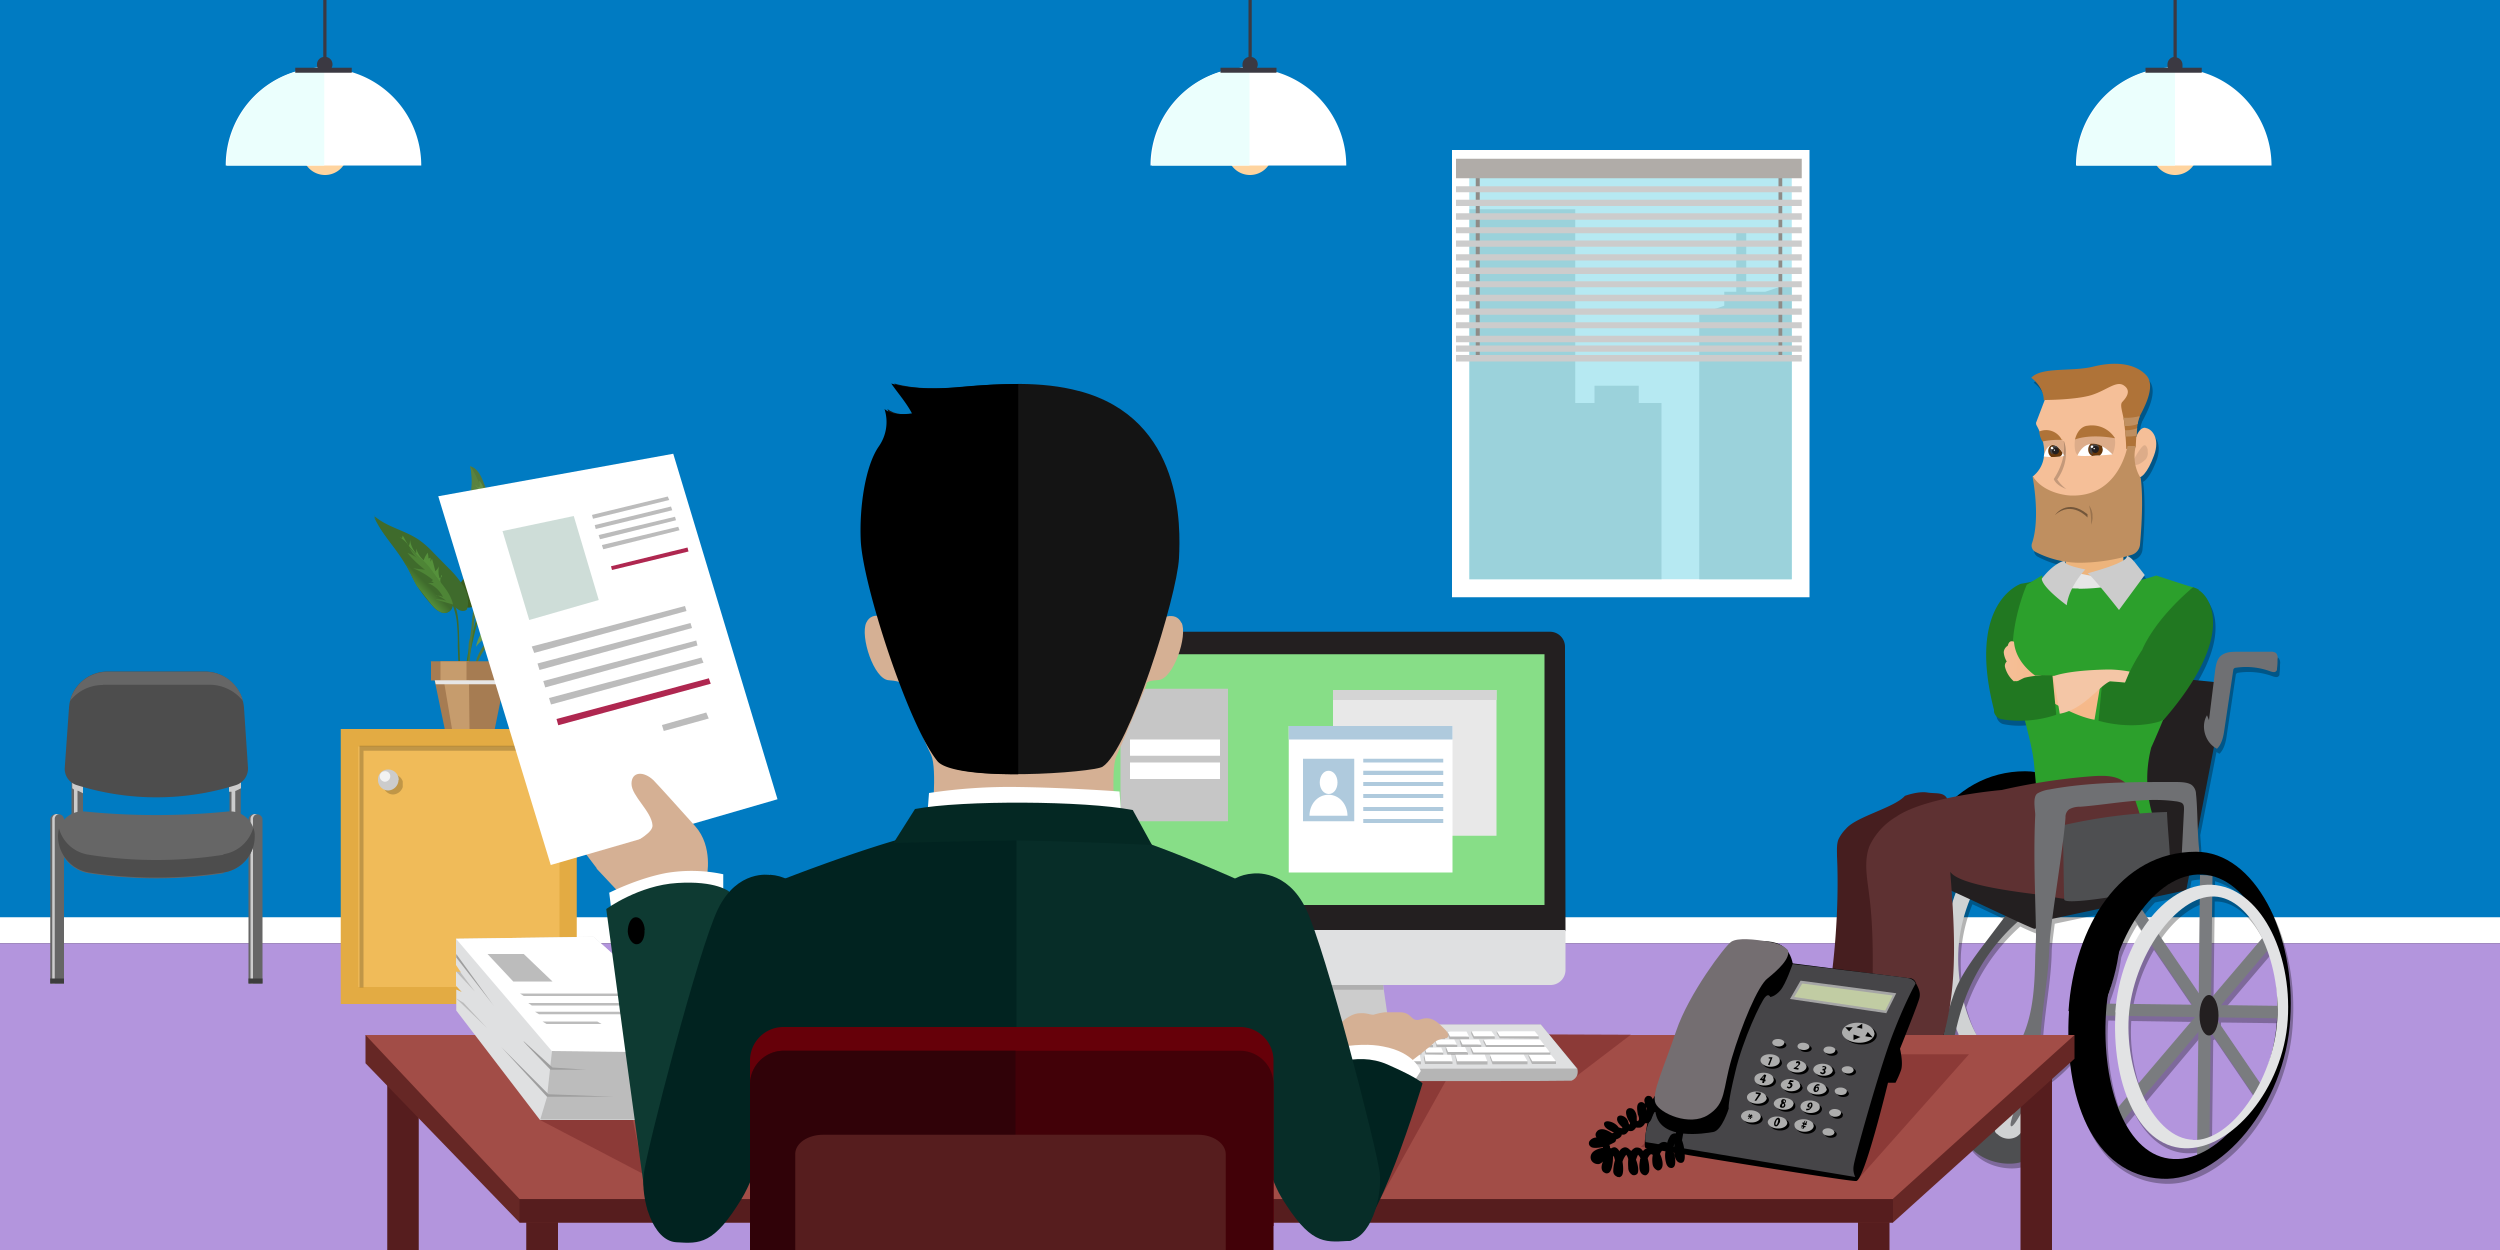 <svg xmlns="http://www.w3.org/2000/svg" xmlns:xlink="http://www.w3.org/1999/xlink" viewBox="0 0 1000 500"><rect x="0" y="0" width="1000" height="500" fill="#333333" stroke="none"/><defs><clipPath id="b"><path fill="none" d="M143.3 298.3h80.5V395h-80.5z"/></clipPath><clipPath id="c"><path fill="none" d="M153 309.6h8.1v8.5H153z"/></clipPath><linearGradient id="d" x1="-37.2" x2="-36.2" y1="792.6" y2="792.6" gradientTransform="scale(6.6) rotate(-43.9 -946.4 337.3)" gradientUnits="userSpaceOnUse"><stop offset="0" stop-color="#55913b"/><stop offset=".7" stop-color="#3f6b2c"/><stop offset="1" stop-color="#3f6b2c"/></linearGradient><clipPath id="e"><path fill="none" d="M173.7 272.1h28.2v1.6h-28.2z"/></clipPath><clipPath id="f"><path fill="none" d="M28.5 312.3h4.6v5h-4.6z"/></clipPath><clipPath id="g"><path fill="none" d="M91.8 311.3h4.6v5.6h-4.6z"/></clipPath><clipPath id="h"><path fill="none" d="M859 178l-6.2.2.3 7.8 6.2-.2-.3-7.8z"/></clipPath><clipPath id="i"><path fill="none" d="M839.7 177.7l-4 .1.2 4 3.9-.2-.1-3.9z"/></clipPath><clipPath id="j"><path fill="none" d="M823.4 178.2l-3.6.1v3.7l3.7-.2-.1-3.6z"/></clipPath><clipPath id="k"><path fill="none" d="M836.9 202.1h-1.3l.2 7.9 1.3-.1-.2-7.8z"/></clipPath><linearGradient id="a" x1="-17.9" x2="-16.9" y1="760.1" y2="760.1" gradientTransform="rotate(-115.1 -8218.6 12910.7) scale(34.81)" gradientUnits="userSpaceOnUse"><stop offset="0" stop-color="#f6b98a"/><stop offset="1" stop-color="#f4c6a6"/></linearGradient><linearGradient id="l" x1="-11.9" x2="-10.9" y1="756.2" y2="756.2" gradientTransform="scale(-37.98) rotate(5.3 8153 266.5)" xlink:href="#a"/><linearGradient id="m" x1="-35" x2="-34" y1="781.8" y2="781.8" gradientTransform="scale(-8.57 8.57) rotate(-49.5 -718.8 820.1)" xlink:href="#a"/></defs><title>Employer Reviewing Workers Compensation Claim</title><path fill="#007bc2" d="M0 0v373h1000V0z"/><path fill="#fff" d="M0 366.9v10.4h1000v-10.4z"/><path fill="#b395dd" d="M0 377.3V500h1000V377.3z"/><path fill="#e3ab43" d="M230.7 291.6h-94.4v110h94.4z"/><path fill="#f0bb59" d="M143.3 298.6h80.5v96.2h-80.5v-96.2z"/><g clip-path="url(#b)"><path fill-opacity=".2" d="M145 300.3h78.5v-2h-79.7V395h1.6v-94.7z"/></g><g clip-path="url(#c)"><path fill-opacity=".2" d="M161.3 313.8a4.3 4.3 0 0 1-4 4 4 4 0 0 1-4-4 3.8 3.8 0 0 1 4-4 4 4 0 0 1 4 4"/></g><path fill="#ccc" d="M159.4 312a4.3 4.3 0 0 1-4.2 4.2 4.2 4.2 0 0 1-4-4.2 4 4 0 0 1 4-4.2 4.2 4.2 0 0 1 4.3 4.2"/><path fill="#f2f2f2" d="M156.1 310.5a2.2 2.2 0 0 1-2.2 2.2 2.2 2.2 0 0 1-2-2.2 2 2 0 0 1 2-2 2 2 0 0 1 2.2 2"/><path fill="#395c1c" d="M183.4 238.8a6.5 6.5 0 0 1-.5-2 7.1 7.1 0 0 1 .4-2 18.5 18.5 0 0 1 2.5-3.7 28 28 0 0 1 6-4.6l11-7.4c-2 3-2 6.8-1.7 10.3.5 3.6 1.3 7 1.2 10.6a8.3 8.3 0 0 1-1 4.3 2.5 2.5 0 0 1-1.2 1.5c-1 .6-2.5 0-3.4-.7a30.7 30.7 0 0 1-2.6-2.5 2.8 2.8 0 0 0-3.3-1l-1.6 1a3.5 3.5 0 0 1-4-.4 7 7 0 0 1-2-3.2"/><path fill="#477323" d="M198 225.5a13.6 13.6 0 0 0-3 6 4.3 4.3 0 0 0-1.8-.6 3 3 0 0 1 1 2 14.2 14.2 0 0 0-4.2-.5c.4.7 1.2 1.2 1.8 2a2.4 2.4 0 0 1 1 2.2l-4.8.6 4.4 1.2c-1.7.4-3.7 1-4.3 2.6a6.9 6.9 0 0 1 3-1.4h.7a1.1 1.1 0 0 1 .6 1.3 7.4 7.4 0 0 1-.4 1.4c-1 4-3.6 12.5-4.7 18.4a73.2 73.2 0 0 0-1.2 16.8 1.6 1.6 0 0 1 1 .2 51.1 51.1 0 0 1 .6-14.6c1.3-6.5 2.7-12.3 4.7-19.2.3-1 .4-2.4 1.4-3a1.7 1.7 0 0 1 1.4 0 3.2 3.2 0 0 1 2 .6 3.7 3.7 0 0 0-2.6-1.8 11.2 11.2 0 0 1 4-1c0-.6-4-1.5-3.8-2 .2-.8 3.8-2.8 4.6-2.6-.4-.8-2.7 0-3.3-.6s.3-3.4.6-4.2a34.8 34.8 0 0 1 3.5-6.6 17.1 17.1 0 0 1-2 2.7"/><path fill="#3f6b2c" d="M183.3 264.3l-.2-6a73.8 73.8 0 0 0-.5-10.5 29 29 0 0 0-1.8-6.4.5.5 0 0 1 .7 0c.2 0 .3.3.4.6 1.4 3.3 1.5 7 1.7 10.7.2 8.2.6 16.5 1 24.8h-.8c.4-1.4-.3-11.2-.4-13.2"/><path fill="#55913b" d="M178 236.7a14 14 0 0 0 1.5-8 4.4 4.4 0 0 1 .6 2.6c.2 1 .2 2.3.3 3.4l1-1.6a29.7 29.7 0 0 1-.3 5.2 4.4 4.4 0 0 0 1.7-1.6c0 1-.3 2.3-.4 3.4a2.8 2.8 0 0 1-.4 1.3 1.4 1.4 0 0 1-1.3.6 6.8 6.8 0 0 0-2.7-5.3"/><path fill="#3f6b2c" d="M149.7 206.2c2.8 7.2 8.8 12.7 12.6 19.4 1.6 2.8 2.8 5.8 4.4 8.6a55.8 55.8 0 0 0 6 7.8 8.6 8.6 0 0 0 4.5 3.2c1.8.3 4-1.2 3.7-3l2.7 1.8c1 .5 2.5.6 3.2-.3l.3-1.2a11.8 11.8 0 0 0-2-8.4 38.4 38.4 0 0 0-5.5-6.7l-6.2-6.3a37.2 37.2 0 0 0-5.6-5c-5.7-4-13-5.2-18.2-9.8"/><path fill="#55913b" d="M176.6 230a6.2 6.2 0 0 0-.4 3.3 65.8 65.8 0 0 0-6.6-8.2l-4.3-4.6c-2-2-3.8-4.3-6.3-5.8l1.8.5.3-1 2.4 4.3a6 6 0 0 0 .5-2.8 10 10 0 0 0 2.5 5.7v-2a9.6 9.6 0 0 0 3 4.7 8.6 8.6 0 0 1 1.6-3 16 16 0 0 1 .3 2.3l.8-.3v1.6l.6-1.2c.5 1.7 1 3.4 1.3 5a5.8 5.8 0 0 0 1.5-2 9.5 9.5 0 0 0 .2 4.7 1 1 0 0 0 1-1"/><path fill="url(#d)" d="M162.2 225.8c1.6 2.6 2.8 5.6 4.5 8.5l6 7.6c1.2 1.4 2.6 2.8 4.4 3.2a3.4 3.4 0 0 0 4-3v.4c0-2.4-2-4.4-4-6.4-1.4-2-2-4.8-4-6.8-2-3-4.8-5-7-7.7-1.6-1.6-2.6-3.6-4-5a28.1 28.1 0 0 0-6.5-4.4 37 37 0 0 1-6-5.5c3 7 8.9 12.5 12.7 19.4"/><path fill="#4e8536" d="M174.5 238.3a4.7 4.7 0 0 1 2.7.5 11.7 11.7 0 0 0-6-5.6h2.3a1.3 1.3 0 0 0-1-.6l.7-.6a29 29 0 0 0-8-4.7l4.8.6a40.5 40.5 0 0 1-7-6.7 12.5 12.5 0 0 1 3.8 2 13.6 13.6 0 0 1-3-4 41.7 41.7 0 0 0 3.7 3.6 12.2 12.2 0 0 1 2.7 2.3 27 27 0 0 1 3 3.7c2.8 4.3 7 8 8 13l-7-2a8.8 8.8 0 0 1 4.2.5 10.3 10.3 0 0 0-4-2.2"/><path fill="#52783b" d="M185.4 231c.7.5 1.8-.2 2.3-1a6.6 6.6 0 0 1 1.5-2.5 2 2 0 0 1 2-.2 5.1 5.1 0 0 1 2.6 2.8c.6 2 .7 4.3 2 5.7a4.9 4.9 0 0 0 5.3.7 7.1 7.1 0 0 0 3.6-4.2c2-5 0-10.6-2-15.6-3-8-6.2-15.8-9.3-23.8-1-2.6-2.5-5.7-5.3-6.4 1.8 7.3-.3 15-2 22.3-2 7.3-3.5 15.2-.6 22.2"/><path fill="#598240" d="M185.4 231c.7.5 1.8-.2 2.3-1a6.6 6.6 0 0 1 1.5-2.5 2 2 0 0 1 2-.2 7.1 7.1 0 0 0-.2-2c-1.6-8 2-16 2-24a28.8 28.8 0 0 0-1-7 31.5 31.5 0 0 0-4-8c1.8 7.4-.3 15-2 22.4-2 7.3-3.5 15.2-.6 22.2"/><path fill="#68994b" d="M186 226.6a5.1 5.1 0 0 1 5-1.2c-1.6-8 2-16 2-24a27.5 27.5 0 0 0-1-7 .6.6 0 0 1-.5.6c-.6 0-1-1-1.4-1a12.6 12.6 0 0 1 2.5 4 2.8 2.8 0 0 1-1.2-.4 7.6 7.6 0 0 1 1.2 4.2l-2.6-2.4a12.7 12.7 0 0 1 2.3 5 2.3 2.3 0 0 0-1.6-1 11.3 11.3 0 0 1 .5 6.3l-2.6-1.8 2 6c-.3-.2-.7.3-.7.7v2h-.8c-.2 1.3-1.7 2.2-3 2.8a2.5 2.5 0 0 1 3.3 1.8 1.2 1.2 0 0 0-1.5.4 1.6 1.6 0 0 1 1.3.8 3.5 3.5 0 0 0-3.3 4"/><path fill="#618f46" d="M191.7 192.4l.7 6.4a22.2 22.2 0 0 1 .3 4.4 21.3 21.3 0 0 1-.7 4.4 85 85 0 0 0-1.6 15c0 1 0 2.3 1 2.7l1.4.3a5.8 5.8 0 0 1 3.3 2.3l2.4 2.5a3.2 3.2 0 0 0 1.4 1.2 1.7 1.7 0 0 0 1.7-.4 2 2 0 0 1-2-.6 10.4 10.4 0 0 1-1-1.8c-1-1.8-2.4-3.5-4.4-4a20.1 20.1 0 0 1 7 1 9.6 9.6 0 0 0-5-2.3c-.4 0-.8 0-1-.3a.4.4 0 0 0-.2-.3 2.8 2.8 0 0 1 .2-2.8 3 3 0 0 1 2.5-1.3l-2.7-1 1-1-1.3-.2V215a.8.8 0 0 1-.7-.5v-1a19.3 19.3 0 0 1 2.6-5.4 4.7 4.7 0 0 0-1.6.2l-.3-5.4c-.2-3.6-.5-7.6-2.8-10.4"/><path fill="#68994b" d="M210.2 241a37 37 0 0 0-9.7 8.4 14 14 0 0 0-3.3 5c-.4-.5-1.2-.3-1.8 0a14.9 14.9 0 0 0-5 4.3 15 15 0 0 1 5-8.7 51.7 51.7 0 0 1 11-8 22.4 22.4 0 0 1 6.8-3.6c1.8-.6 3.7-.5 5.2-1.5-2.2 2-5.4 2.6-8.2 4"/><path fill="#52783b" d="M218.4 237c-3.3 2.2-7.3 3.4-10.6 5.7l-3 2.7a44.1 44.1 0 0 0-5.8 6.4 49.2 49.2 0 0 0-5 7.8 23 23 0 0 0-3.4 6.6l-.6 4.2-.8 7.4h-1l1.6-10a20.7 20.7 0 0 1 1-4.6 22.5 22.5 0 0 1 3.4-6 44 44 0 0 1 16-16.3l1.6-1 1.6-.6c1.7-.8 3.3-1.8 5-2.5"/><path fill="#52783b" d="M200 248.4h-.5l-.6.3a10.1 10.1 0 0 0-4.4 3.5l2-1.2a2.1 2.1 0 0 1 1.7-.6c0 .3 0 .5-.3.7l-.7.4a4.2 4.2 0 0 0-2 1 1 1 0 0 0-.6 1 4 4 0 0 1 2.5-1s0 .3-.2.4l-.4.3a.8.8 0 0 0 0 1 33 33 0 0 0 2.5-3 21.6 21.6 0 0 1 5-5c.6-.5 1.3-1 1.2-2-.2.5-.4 1-.8 1a.7.7 0 0 1-1-.4l-.3.7c0 .3 0 .7-.4.7 0-.2-.3-.3-.5-.3a3.3 3.3 0 0 1-.4 1.4h-.3a5.3 5.3 0 0 1-1 1.2l-.3.2m-12.9 15.8a37.4 37.4 0 0 0-.7 8.8 26.7 26.7 0 0 1 0 4h.7c-.2-17 4-33.7 4.6-50.7-.3 0-.6-.2-1 0a39.3 39.3 0 0 1-.2 4.8l-2 17.7a28.5 28.5 0 0 1-.4 4 11.6 11.6 0 0 1-.5 2.8c-.8 3 0 5.8-.7 8.7"/><path fill="#a67c52" d="M203.4 264.6l-1.5 7.6-.4 1.6-3.6 17.8h-20l-3.7-17.8-.3-1.6-1.6-7.6h31.1z"/><path fill="#c69c6d" d="M187.5 264.6l.3 27h-7l-3-17.8-.3-1.6-1.3-7.6z"/><path fill="#a67c52" d="M203.4 272.2h-31v-7.6h31z"/><path fill="#c69c6d" d="M186.6 272.2h-10.4v-7.6h10.4z"/><g clip-path="url(#e)"><path fill="#e6e6e6" d="M201.9 272.1l-.4 1.6h-27.2l-.4-1.6h28z"/></g><path fill="#666" d="M105 393.4h-5.6v-65.5a2.1 2.1 0 0 1 2-2.2h1.4a2.2 2.2 0 0 1 2.2 2v65.7z"/><path fill="#ccc" d="M103 325.6h-1a2 2 0 0 0-1.8 2v65.7h1v-65.5a2 2 0 0 1 1.8-2.2"/><path fill="#3d3d3d" d="M105 391.4h-5.6v2h5.6z"/><path fill="#666" d="M25.6 393.4h-5.5v-65.5a2.2 2.2 0 0 1 2.2-2.2h1.3a2.1 2.1 0 0 1 2 2z"/><path fill="#ccc" d="M23.6 325.6h-1a1.9 1.9 0 0 0-1.7 2v65.7h1v-65.5a2 2 0 0 1 1.8-2.2"/><path fill="#3d3d3d" d="M25.6 391.4h-5.5v2h5.5z"/><path fill="#666" d="M96.3 327.4h-4.5v-16h4.5z"/><path fill="#ccc" d="M94.1 327.4h-1.5v-16h1.5z"/><path fill="#666" d="M33.2 328.4h-4.6v-16h4.6z"/><path fill="#ccc" d="M31 328.4h-1.4v-16H31z"/><path fill="#666" d="M89.4 349.3a179.7 179.7 0 0 1-53.8 0 14.7 14.7 0 0 1-12.4-14.6v-.3a9.8 9.8 0 0 1 10.7-9.8 287.7 287.7 0 0 0 57.2 0 9.9 9.9 0 0 1 10.8 9.7v.4A14.8 14.8 0 0 1 89.4 349"/><path fill="#4d4d4d" d="M89.4 341.9a173.3 173.3 0 0 1-53.8 0 14.5 14.5 0 0 1-12-10.5 15.4 15.4 0 0 0-.4 3v.4A14.8 14.8 0 0 0 35.6 349a179.7 179.7 0 0 0 53.8 0 14.6 14.6 0 0 0 12.5-14.5v-.4a7.3 7.3 0 0 0-.6-3 14.7 14.7 0 0 1-12 10.6"/><g clip-path="url(#f)"><path fill="#ccc" d="M33.2 312.3v5l-2-1h-.5a1.6 1.6 0 0 1-1-.4l-.8-.6v-3h4.3z"/></g><g clip-path="url(#g)"><path fill="#ccc" d="M96.4 311.3v4l-2 1-1.6.4h-1.2v-5.5h4.8z"/></g><path fill="#4d4d4d" d="M82.1 268.6H43a15.5 15.5 0 0 0-15.4 14.5l-1.7 24a6.8 6.8 0 0 0 5 7 106 106 0 0 0 63.3 0 7 7 0 0 0 5-7l-1.6-24A15.8 15.8 0 0 0 82 268.6"/><path fill="#666" d="M41.1 273.9H84a17.1 17.1 0 0 1 13.2 6.5 15.5 15.5 0 0 0-15-11.7H43a15.5 15.5 0 0 0-15 11.7 16.6 16.6 0 0 1 13.2-6.4"/><path fill="#fff" d="M723.8 238.9h-143V60h143z"/><path fill="#b6e9f2" d="M716.7 231.7h-129V67.3h129z"/><path fill="#9bd2db" d="M630.1 231.7h-42.3v-148h42.3zm34.5 0h-34.5v-70.5h34.5z"/><path fill="#9bd2db" d="M655.5 154.3h-17.7v7h17.7zm61.2-41.2l-37 12.6v106h37z"/><path fill="#9bd2db" d="M698.5 92.4h-4v38h4z"/><path fill="#9bd2db" d="M706.1 116.7h-16.4v9h16.4z"/><path fill="#8f8c88" d="M590.3 143.4h1.6v-77h-1.6zm121.1 0h1.5v-77h-1.5z"/><path fill="#b0aca8" d="M720.7 71.3H582.4v-7.8h138.3z"/><path fill="#ccc" d="M720.7 76.9H582.4v-2.4h138.3v2.4zm0 5.5H582.4v-2.5h138.3zm0 5.5H582.4v-2.6h138.3zm0 5.4H582.4v-2.4h138.3zm0 5.4H582.4v-2.5h138.3zm0 5.5H582.4v-2.5h138.3zm0 5.4H582.4V107h138.3zm0 5.3H582.4v-2.4h138.3v2.4zm0 5.6H582.4v-2.6h138.3zm0 5.4H582.4v-2.5h138.3zm0 5.4H582.4v-2.4h138.3zm0 5.6H582.4v-2.6h138.3v2.6zm0 3.8H582.4v-2.5h138.3zm0 3.9H582.4V142h138.3z"/><path d="M880.7 342.8a10.1 10.1 0 0 0-.1-1.7l-.5-7 6.5-33.3a8.5 8.5 0 0 0 1.2.7c2-2 2.6-5 3-8l3.5-23.4a1 1 0 0 1 .3-.7 1.1 1.1 0 0 1 .7-.3 28 28 0 0 1 14 1.5c.7.2 1.7.5 2.2-.2.3-.2.3-.6.3-1a21.7 21.7 0 0 0 .2-3.6 3 3 0 0 0-.6-2.6 3.6 3.6 0 0 0-2.4-.5h-13.2c-2.3 0-4.6.1-6.3 1.5s-2.2 4.1-2.5 6.4l-.5 4.2-8.2-.8c13.5-22 6.6-33.3 2.1-36l.2-.1a10.3 10.3 0 0 0-2.4-1l-14.7-4.7s-2.3.8-6 1.8l1.4-2-4.3-5.5a6.8 6.8 0 0 0-2.6-2.1l1.8-.5a4.8 4.8 0 0 0 3.2-4c.5-5.7 1.4-17.8.3-26.7l-.2-.4c1.7-.8 3.6-3.6 5.5-8.6 2.6-7-1-10.8-3.4-11v-.1h-.3c-1.6 0-2.7 2-3.2 3a14.8 14.8 0 0 1 .2-2.8c0-.6 0-1.2.2-1.7a9.3 9.3 0 0 1 .7-2.7v-.2l.2-.3c1.3-2.6 6.7-11.9 2.5-16.3-4.4-4.7-12-5.7-21-3.5-8.6 2.2-20.8 0-25 4.5 0 0 5 3.5 5 9l.2-.1h.2l-3.4 8.9c-.2.3 0 .6 0 1a28.7 28.7 0 0 1 1.3 2.6 8.4 8.4 0 0 0 1.2 4h.1a22.5 22.5 0 0 1 .6 5.5l-.2.6h.1a11.9 11.9 0 0 1-4.5 8h-.1s3.3 16.4-.2 26.7a2.8 2.8 0 0 0 1.3 3.4 38 38 0 0 0 11 3.8 21 21 0 0 0-8.1 6.6 2 2 0 0 1-.1-1l-4.2 2.6-4.3.8s-21.9 7.2-10.8 50.4a3.8 3.8 0 0 0 2.5 3.7 30.7 30.7 0 0 0 9.9.5 143.6 143.6 0 0 1 3.5 16.4l.4 4.3a24.1 24.1 0 0 0-3.8-.3 41.8 41.8 0 0 0-27.4 10l-4 .8c-1.4-2.6-4.4-1.8-7.8-2.4-3.6-.6-8.8 1.3-8.8 1.3h-.1c-4.2 4.8-19.5 8.3-23.6 13.2a15.4 15.4 0 0 0-3 4.2c-.8 2-.6 4.4-.6 6.7 1 21.7-1.2 49.6-6.2 70.7a18 18 0 0 0 2.6.5c-4 5.9-9.8 10.6-16.8 11.2a6.6 6.6 0 0 0-2.6.5 15 15 0 0 1-8.3-1.4c-2-1.2-5-2-6.8-.2a3.7 3.7 0 0 0-1 2.2c-.8 3.5 1.5 7 4.6 9s6.7 2.6 10.3 3l2.4.3a8.1 8.1 0 0 0 1.6 5 17.9 17.9 0 0 0 10.8 7 44.4 44.4 0 0 0 6.5 1c4.6 2.5 12.8 8.2 17.2 11.4.3 3.1 6.7 4.2 20.6 1l.3.2a4.7 4.7 0 0 0 2-1c1.4-.8 1.8-2.6 2-4.2l4.5-25.7a31.3 31.3 0 0 0 9 4.8 15.3 15.3 0 0 0-1.4 3.1c-7.6 23.3 18 27.7 24.5 23a19.3 19.3 0 0 0 7.3-21.2 17.1 17.1 0 0 0-4.7-7.3 55 55 0 0 0 14.6-11.7c2.5 26 14.3 46.8 37 48 23.6 1.2 49.3-29.6 51.3-63.8 2.3-33.4-13.5-65.8-36.4-67zm-28.2 65.8a1.4 1.4 0 0 1 0-.2l26.5.4-22.8 26.7a68.8 68.8 0 0 1-3.7-26.9zm-100.2 19.1a38.4 38.4 0 0 1-6 4.3 26.7 26.7 0 0 0 0-3.8 8.9 8.9 0 0 0-.1-1 29.6 29.6 0 0 0 2-4.8 7.4 7.4 0 0 0 4.3-.2l.4.1 1.7.7c.5 1.7-.9 3.6-2.3 4.7zm158.2-7.8a69 69 0 0 1-5.5 15.3l-16.7-24.6a15.8 15.8 0 0 0 .1-1.6l23.5.3v.7a72.5 72.5 0 0 1-1.4 9.9zm1.5-15.6l-22.5-.3 18.5-21.7a70.2 70.2 0 0 1 4 21.6zm-26-3.7a2.7 2.7 0 0 0-.6-.4l.5-39.6h.8c7.8.3 14.6 7 19.2 16.7zm-5.5-1.4l-16.1-23.6c4.8-6.9 10.7-12 16.5-14zm-2.6 4.7l-24.8-.3a68.3 68.3 0 0 1 8.5-23.6zM860.6 370l-2.8-4.1a52 52 0 0 1 4.2-4.9l12.4-2.6a39.2 39.2 0 0 0-13.8 11.6zm-78.6-7l-.3-4.6 1.6.7c-.5 1.3-1 2.6-1.3 3.9zm28.1 63.4a14.3 14.3 0 0 1 3.4.6l-1 3.5a13.8 13.8 0 0 1-2.5.1v-.1a14.4 14.4 0 0 1-3.3-.5l1-3.6a9.1 9.1 0 0 0 2.4 0zm7 2.4l2.2-7.5a2.8 2.8 0 0 0-2-2.8h-.2a3.4 3.4 0 0 0 0-1c.6-12.6 3.5-25.1 3.6-37.7.2-2.8.7-6.3 1.2-10.3l19-4a87.9 87.9 0 0 0-12.5 41h.2c-.3 4-.3 7.9-.2 11.7a48.8 48.8 0 0 1-11.3 10.6zm-32.7-47.6a63.4 63.4 0 0 1 4.6-19.5l14.2 6.7-8.9 11.7a104.2 104.2 0 0 0-9.4 14.2 68.4 68.4 0 0 1-.5-13.1zm2.5 20.7a77.6 77.6 0 0 1 21.2-31.3 77 77 0 0 0 6.6 2.9.7.7 0 0 0 .7-.2v2.8l-.3 7.9c-.2 11.3-.6 23-5.3 33.2l-1.5-.2a2.5 2.5 0 0 0-3 2c-.7 2.5-1.6 6.5-2.2 9.5-7.4-4-13.5-13.8-16.6-25.6l.4-1zm57.2-1.6l.2-.5a80.2 80.2 0 0 0 4.2-16.8 71.8 71.8 0 0 1 6.4-13l2.8 4.2a71 71 0 0 0-10.3 29.3h-3.7l.4-3.2zm36.2 14.5L880 458a13.5 13.5 0 0 1-1.7 0h-.1c-8-.4-15-7.3-19.7-17.3zm5 1.3a2.3 2.3 0 0 0 .6-.4l16.5 24.2a39.9 39.9 0 0 1-17.6 16.9zm7 39.3a42.7 42.7 0 0 1-7.5 6v-2a35.1 35.1 0 0 0 7.4-4zm6.3-94.6a23.4 23.4 0 0 0-12.6-4.9v-3.4a25.5 25.5 0 0 1 12.6 8.3zm-14-8.7l-3.6-.1v4.2a24.6 24.6 0 0 0-5.4 1.6l1-5.5a20.4 20.4 0 0 1 5.2-.5 19.1 19.1 0 0 1 2.9.3zm-34.2-126v-1.3l1.4-.3c0 .5-.5 1-1.4 1.7zm5.3-49.8c0 .2-.1.3-.2.3v-.3zm-28.4 50.4v.6c-.3-.3-.3-.5-.3-.7zm-52.9 208.9a48.5 48.5 0 0 1-3.6 12.5l-.5 1c.4-2.4-1.1-4.8-1.5-7.4-.3-1.4-.3-2.7-.6-4a19.8 19.8 0 0 0 1.1-3.6 32.2 32.2 0 0 0 .3-7.6l2 .2a40.7 40.7 0 0 0 3.7 4.4l-.9 4.5zm8-17.4l1-4.7c3.5 8.8 8.7 15.6 15.4 18.7a11.5 11.5 0 0 0-1.6.3c-6-2-11-7.1-14.7-14.3zm61-10l3.7.1c-.5 11.8 1.1 23.2 4.7 32.5l-3.6 4.2a91.9 91.9 0 0 1-4.9-36.7zm27 57.4c-8.6-.4-15.4-6.3-20-15.5l3.6-4.3c4.8 9.1 11.8 15.1 20.7 15.5a23 23 0 0 0 5.2-.4v3a22.2 22.2 0 0 1-9.5 1.7z" opacity=".3"/><path fill="#001c49" d="M712.3 425.2c-2.3.8-6.6-.2-8.8-1.3-2-1.2-5-2-6.8-.2a3.7 3.7 0 0 0-1 2.2c-.8 3.5 1.5 7 4.6 9s6.7 2.6 10.3 3c9.4 1.2 19 1.6 28.2-.7a10.9 10.9 0 0 0 4.2-2c2.5-2 2.4-5.8 2.2-9a6.1 6.1 0 0 0-1.2-4c-1-1-2.8-1.2-4.4-1-9.7.2-16.2 4.5-26 4z"/><path fill="#e2e3e4" d="M730.3 450.2a239 239 0 0 1 20.7 13.7c1.5 1 8.8-1.8 12.4-3.8s6.7-4.8 10.5-6.5c-3.5-3.7-9-5-13.8-6l-10-2a8.7 8.7 0 0 0-4.5-.5 11.1 11.1 0 0 0-3.4 1.4L736 450s-.4.3-.3.6.6 0 .3 0z"/><path fill="#0d3b7f" d="M731.2 434.2h-12.7a8 8 0 0 0-3.5.5c-2.8 1.5-2.3 5.8-.4 8.4a17.9 17.9 0 0 0 10.8 7 62.3 62.3 0 0 0 13 1.3l20.6.5a24.3 24.3 0 0 0 6-.5 6.4 6.4 0 0 0 4.2-4c.7-2.5-1-5-1.4-7.7-.4-2-.3-3.8-1-5.6s-2.4-3.4-4.2-2.8a78.8 78.8 0 0 1-31.7 2.7c-.6-.2-1 .3-1.6 0-.5 0 .4-.8.2-.3l1.6.5z"/><path fill="#fdcfac" d="M733.8 409.4c-4 7.6-10.8 14.6-19.4 15.4a6.4 6.4 0 0 0-2.8.6 1.9 1.9 0 0 0-1 2.5 4.5 4.5 0 0 0 1.3 1c5.2 2 11 2 16.7 2.2a36.5 36.5 0 0 0 8.8-.7 12.3 12.3 0 0 0 7.4-4.6 27.8 27.8 0 0 0 2.4-5.6c1-2.6 1.8-5.6.6-8l-14.2-3z"/><path fill="#d0d2d3" d="M809 428.6c15 .7 32.2-23.8 33.7-47.7s-10-49-25-49.7c-15.3-.6-32.8 24.2-34.3 48-1.5 24 10.3 48.6 25.5 49.3m-31-51c1.8-27.4 19.5-51.7 38.5-51 19 1 32.3 26.6 30.5 54-1.8 27.6-22.4 52.3-41.4 51.5s-29.3-26.8-27.5-54.3"/><path d="M801.3 431.4c18.8.8 39.5-26 41.4-55.7s-11-57.3-30-58c-19-1-36.5 25.3-38.4 55s8 58 27 58.7m-42-59.2c2.2-34 20.6-63.7 50.8-63.7 23.8 0 40.2 32.8 38 67-2.2 34-27.8 65-51.5 63.8-28-1.4-39.3-33-37.2-67"/><path fill="#4e4f51" d="M770 463.8a4.7 4.7 0 0 0 2-1c1.4-.8 1.8-2.6 2-4.2l5.4-31c1.6-9.3 3.2-18.7 6.5-27.7a77.9 77.9 0 0 1 23-32.8l-5-3-10.6 14c-4 5.3-8 10.8-10.8 17a87.1 87.1 0 0 0-4.8 17.5c-1.4 7-3 14-4.3 21a48.5 48.5 0 0 1-3.6 12.5c-2 3.8-5.2 7.3-9.3 8.7-2.6.8-6 .5-8 2.4-7.4 6.6-3 11 17.2 6.4"/><path fill="#231f20" d="M819.5 321.4l-1-55.3 72 7.2-16 82.8-60 12.8-39.6-16.2a11 11 0 0 1 .2-5.7c.8-2 40 18.6 39.6 20s.6 4.8-1 4.5c-1.4-.2-28-13-33.2-15.2-2.2-1-4.6-1.8-5.8-3.8l44.7-31z"/><path fill="#217821" d="M821 262.2c-5 19.2-11 22.3-11 22.3l-12 1c-12-44.6 10.4-52 10.4-52a56.4 56.4 0 0 0 7-1.5l5.5 30.2z"/><path fill="#edb47c" d="M848.7 201.2l1 34.4-31 12.8s6-1.5 7.2-15.4a103.7 103.7 0 0 0-.8-24.8l23.5-7z"/><path fill="#e6e6e6" d="M824.6 228l25.3 5-3.7 17.5-25.3-5.2z"/><path fill="#2ca02c" d="M831.5 235.5c15.8 0 31-5.3 31-5.3s14.5 4.8 15 4.8c0 0-3.8 22-5 31-1 8.8-12 33-12 33a50 50 0 0 0 1 28.5c-36 7-46 2-46 2s-.8-13.5-2-25c-1.4-11.6-8.6-30.6-8.5-44.3s5.7-26.3 5.7-26.3l6.2-3.8s-1.3 5.2 14.5 5.3"/><path fill="#217821" d="M879.4 236c5.5 3.3 14.5 19.2-14 52h-.3l-1 .5c-1.7.6-11.6 3.4-24.7-.2l1.5-15.6a46.1 46.1 0 0 1 9 .4 80 80 0 0 1 7-13.2s4.2-11.3 20.3-25a10.3 10.3 0 0 1 2.4 1"/><path fill="#ccc" d="M853.6 224.5l4.3 5.5-10.3 14s-10.2-13-12.5-14.7c0 0 16.7-4.3 15.6-7a6.2 6.2 0 0 1 2.8 2.2m-19.3 3.2s-6.6 6.8-7.5 14.4c0 0-9.7-7-10-10.6 0 0 4.8-6.7 10-7.4 0 0-4.2 1.3 7.5 3.7"/><path fill="#f5bf98" fill-rule="evenodd" d="M858.2 171.2c2.4.2 6 4 3.4 11s-5.3 9.7-7.3 8.7-3-14 .2-16.2c0 0 1.2-3.6 3.4-3.6h.2z"/><g clip-path="url(#h)"><path fill-opacity=".1" d="M853 184.7s3.7-7.1 5-6.6 1.8 4.2.1 5.8-4.5 3.3-5 .8z"/></g><path fill="#f5bf98" fill-rule="evenodd" d="M850.7 152.4c6.7 2.3.3 9.6.3 9.6l.5 17.2c-.4 13.3-11.6 20.2-23.2 20s-15.2-8.6-15.2-8.6c8.6-7 2.7-18.4 1.4-20.7 0-.4-.2-.7 0-1l4-10.5a56.1 56.1 0 0 1 11.8-2c5.4-.3 11.3-4.5 17-4.6a7 7 0 0 1 3.5.4z"/><path fill-opacity=".1" d="M825.6 176.5s-4.8-3-9-2a25.8 25.8 0 0 1 1 8h8.2a9.3 9.3 0 0 0-.2-6z"/><path fill="#af7338" d="M832.6 212.3s-8.2-1.8-9.6.3a3.7 3.7 0 0 0 1.6 5.5s-2.3-2.8-.4-4.6 8.4-1 8.4-1zM817.7 160s12.6 0 19-2c6.2-2 10-6 13-3.7 3.2 2.3.2 5.4-.8 6.5s0 3.6.6 7a114.7 114.7 0 0 1 1 11.8l3.8-.7s.3-10 1.5-12.2c1-2.2 7-12 2.7-16.6s-12-5.7-21-3.5c-8.6 2.2-20.8 0-25 4.5 0 0 5 3.5 5 9z"/><path fill-opacity=".1" d="M831.4 182.2l13.6-.4s1.7-3.7.8-6.8a43.8 43.8 0 0 0-9.6-2c-4.5 0-6.2 2.8-6.2 2.8s-.8 5.4 1.4 6.4z"/><path fill="#bf8f60" d="M850 172l.3 2.6a23.8 23.8 0 0 0 4.4-.3 15.1 15.1 0 0 1 .2-3 13.3 13.3 0 0 1-5 .8zm6-5.6a20.6 20.6 0 0 1-6.6.7 1.6 1.6 0 0 0 .2 1l.3 2.3a13.4 13.4 0 0 0 5.2-.8 9.3 9.3 0 0 1 .7-2.7v-.4z"/><path fill="#af7338" d="M846 175.3a10.8 10.8 0 0 0-11-5s-3.6 0-5 5.5c0 0 5.4-2.4 16-.5zm-21 .7a29.7 29.7 0 0 0-8 .6 8.4 8.4 0 0 1-1.3-4 7 7 0 0 1 9 3.3h.3z"/><path fill="#fff" d="M831 182.2s1.7-4.4 5.5-4.6 6.6 2.2 8.5 4.2c0 0-11.8 1-14 .4zm-5.2.2s-2.2-4.8-5-4.4c-2.6.4-3.3 4.6-3.3 4.6a28.2 28.2 0 0 0 8.3-.2z"/><path fill="#68370a" fill-rule="evenodd" d="M840.8 178.5l.3 1.2a3 3 0 0 1-1.2 2.5 15.1 15.1 0 0 0-3 .2 2.7 2.7 0 0 1-1.6-2.5 3 3 0 0 1 1-2.4h.6a8 8 0 0 1 4 1z"/><g clip-path="url(#i)"><path fill="#484648" fill-rule="evenodd" d="M837 181a2 2 0 0 1 2-2 1.5 1.5 0 0 1 .7 0 2 2 0 0 0-2-1.3 2 2 0 0 0-2 2.1 2 2 0 0 0 1.4 2 2.5 2.5 0 0 1-.1-.8z"/></g><path fill="#231f20" d="M839.5 179.8a1.4 1.4 0 0 1-1.3 1.4 1.5 1.5 0 0 1-1.5-1.4 1.4 1.4 0 0 1 1.4-1.4 1.3 1.3 0 0 1 1.5 1.4z"/><path fill="#fff" d="M837.3 178.6a.6.6 0 0 1-.5.6.5.5 0 0 1-.5-.5.5.5 0 1 1 1 0z"/><path fill="#bf8f60" d="M813 190.6s3.3 16.4-.2 26.7a2.8 2.8 0 0 0 1.3 3.4 38.5 38.5 0 0 0 18.4 4.4 73.9 73.9 0 0 0 20.3-3.2 4.8 4.8 0 0 0 3.2-4c.5-5.7 1.4-17.8.3-26.7 0 0-3.8-5-2-12.8H851s-3.3 20.7-23 19.8c0 0-10-.4-14.7-7.4z"/><path fill="#fff" d="M838 179.4a.3.3 0 0 1-.3.3s-.3 0-.3-.2 0-.3.3-.3a.2.2 0 0 1 .2.2z"/><path fill="#68370a" fill-rule="evenodd" d="M825 181a1.9 1.9 0 0 1-1 1.6 21.1 21.1 0 0 1-3.5.2 3 3 0 0 1-1.2-2.4 2.8 2.8 0 0 1 1-2.2l.6-.2c1.8 0 3.3 1.8 4 3z"/><g clip-path="url(#j)"><path fill="#484648" fill-rule="evenodd" d="M821 181.3a1.9 1.9 0 0 1 1.8-2 2.2 2.2 0 0 1 .6 0 1.9 1.9 0 0 0-1.8-1 1.9 1.9 0 0 0-.5 3.6 1.4 1.4 0 0 1-.1-.7z"/></g><path fill="#231f20" d="M823.6 180.3a1.4 1.4 0 1 1-2.8.1 1.4 1.4 0 0 1 1.4-1.4 1.4 1.4 0 0 1 1.4 1.3z"/><path fill="#fff" d="M821.4 179.2a.5.5 0 0 1-.5.5c-.4 0-.6-.2-.6-.5a.5.5 0 0 1 .5-.5.5.5 0 0 1 .4.5zm.6.8c0 .2 0 .3-.2.3a.3.3 0 0 1-.3-.3s0-.2.3-.2a.2.2 0 0 1 .2.2z"/><path fill-opacity=".2" d="M825.6 176.5s3 7-2.7 15.3a14.4 14.4 0 0 0 3.6 3.8s-4-1.3-5-4c0 0 5.2-7.2 4-15z"/><path fill-opacity=".4" d="M822 206s4.8-7 13-.3v1.3s-6.2-7-13-1z"/><g clip-path="url(#k)"><path fill-opacity=".2" d="M835.6 202.1a8 8 0 0 1 .8 7.8 24.4 24.4 0 0 0-.8-7.8z"/></g><path fill="url(#a)" d="M815.4 270.2h.5l.9.2a82.8 82.8 0 0 1 23.5 2.5l-2.5 15c-8.7-1.5-18.9-8.4-24.5-11a3.8 3.8 0 0 1-1-4.4c.8-2 1.8-2.3 2.6-2.3h.6"/><path fill="url(#l)" d="M805.6 256.7c.7 9.4 10.1 14.6 10.1 14.6v.4l-10.2.8a11.4 11.4 0 0 1-3.5-5.7 2.3 2.3 0 0 1 .7-2.2 8.5 8.5 0 0 1-1.2-3.7 3.3 3.3 0 0 1 1.6-2.6c.4-1.5 1-1.8 1.6-1.8a2.3 2.3 0 0 1 .9.2"/><path fill="#217821" d="M821 270.3l1.5 15.6a45.1 45.1 0 0 1-22.4 1.7c-6.6-3 1-12.7 9.7-16.5a37 37 0 0 1 9-1h2.2"/><path fill="url(#m)" d="M851.8 268.7L850 273l-6-.5c-4.7 2.2-10.5 11.2-20.1 13l-2.5-15s5-2.4 22-2.7h.4a50.8 50.8 0 0 1 7.9.8"/><path fill="#4e4f51" d="M799.8 430c-7.8 0-12.5 7-13.7 10.8-7.6 23.3 18 27.7 24.5 23a19.3 19.3 0 0 0 7.3-21.2 18.7 18.7 0 0 0-18-12.6"/><path fill="#d0d2d3" d="M804 442.5c-2.8-.2-4.3 2.4-5 3.5-1.3 2-2 4.4-1 6.4 0 .5.5 1 1 1.3a6.5 6.5 0 0 0 7.6 1 6.7 6.7 0 0 0 3-7.2 6.5 6.5 0 0 0-5.7-5"/><path fill="#fdcfac" d="M753.5 420.7c.8 1.8-.7 3.8-2.2 5a38 38 0 0 1-19.6 9c-1.4 0-3 .7-3 2 0 1 1 1.4 1.8 1.8 6.8 3.2 14 5.7 21.6 6 3.4 0 7-.3 9.7-2 3.6-2.2 5.7-6.3 6.5-10.4s.3-8.3-.2-12.5l-14.5 1.2z"/><path fill="#461e1f" d="M762 318.3c-4.2 4.8-19.5 8.3-23.6 13.2a15.4 15.4 0 0 0-3 4.2c-.8 2-.6 4.4-.6 6.7 1 21.7-1.2 49.6-6.2 70.7 4.8 1.3 7.8-.2 11.4 3.3s9.5 6 13.3 2.6c2-2 2.5-4.8 3-7.5a306.7 306.7 0 0 0 2.5-40.7c0-10-.6-20.6 3.8-29.6 1.5-3.2 3.6-6 5-9.2s13-8.7 11.5-12c-1.3-3.4-4.5-2.4-8.2-3s-8.8 1.3-8.8 1.3"/><path fill="#5e3132" d="M759 326.4a27 27 0 0 0-11.2 12c-2.3 6-1 12.6-.2 19 2.6 19.3 1 39 1.2 58.5a4.5 4.5 0 0 0 .7 3 6 6 0 0 0 2.3 1.4 65 65 0 0 0 19.4 4.4 5.5 5.5 0 0 0 1.8-.2c1-.4 1.3-1.4 1.7-2.3 9-23 7.3-48.8 5.4-73.5 3.6 5.7 30.6 8.5 37.2 9.4 4 .6 8 1.8 12 1.5a29 29 0 0 0 8.6-2.4c4-1.5 7.8-3 11.7-4.8 2.8-1.2 5.8-2.6 7.5-5.2 1.4-2.2 1.6-5 1.5-7.6-.2-6-2-12-4-18-1-3-2-6.4-4.6-8.6-3.6-3-8.7-2.8-13.3-2.5a248.8 248.8 0 0 0-36 5.5s-29.4 2.4-41.8 10.4"/><path fill="#6f7073" d="M814.5 368.8c0 4.4-.2 8.8-.4 13.2-.2 11.3-.6 23-5.3 33.2-.4.7-.7 1.8 0 2.3a1.5 1.5 0 0 0 1 .2 38.5 38.5 0 0 0 4.7-.2c.4 0 1 0 1.2-.4a2 2 0 0 0 .5-1.6c.6-15 4.6-29.8 3.3-44.8a4.7 4.7 0 0 0-1-3 1.8 1.8 0 0 0-2.8.2l-1 1z"/><path fill="#6f7073" d="M801.4 430l3.7.8c.3-1.8 1.5-6.4 1.5-6.4a9.1 9.1 0 0 0 2.5 0 14.3 14.3 0 0 1 3.4.6c-2.2 8.7-9.8 25-8 25.5 1.2.5 6.6-9.7 8.8-15.4 1.6-4.2 4-12 5-15.8a2.8 2.8 0 0 0-2-2.8l-9-1.5a2.5 2.5 0 0 0-3 2c-1 3.8-2.7 11.5-2.8 13m82.1-142l2.4-19.4c.3-2.3.7-5 2.5-6.4s4-1.5 6.3-1.5H908a3.6 3.6 0 0 1 2.4.5 3 3 0 0 1 .6 2.6 21.7 21.7 0 0 1-.2 3.6c0 .4 0 .8-.3 1-.5.7-1.5.4-2.2.2a28 28 0 0 0-14-1.5 1.1 1.1 0 0 0-.7.3 1 1 0 0 0-.3.7l-3.5 23.4c-.4 3-1 6-3 8-4.7-2.3-6.7-9-4-13.4l.8 2z"/><path fill="#4e4f51" d="M825 330.8c.5 9.7.4 23 .7 29 .2 3 41.4-4.5 41.8-6.3 1.5-6.4-.4-19.5-.7-28.7a213.3 213.3 0 0 0-41.5 5.3l-.2.8z"/><path fill="#7a7c7f" d="M903 440.3l4-2.7-53.8-79-4 2.6 53.7 79z"/><path fill="#7a7c7f" d="M848 449.7l63-74.2-3.6-3.2-63.2 74.2 3.7 3.2z"/><path fill="#7a7c7f" d="M915.3 407.4v-5l-76.6-1v4.8z"/><path fill="#7a7c7f" d="M883.7 464.2l1.3-114-5-.2-1.2 114 5 .2z"/><path fill="#6f7073" d="M873.6 323.7c0-1 0-2-1-2.6a8.3 8.3 0 0 0-2.5-.6c-12.5-1.7-25.3 1.2-38 2.2a8.7 8.7 0 0 0-4.4 1 3.8 3.8 0 0 0-1.5 3.3c-.8 11.7-5.6 39.4-6.5 51.3-.2 3-5.3 2.7-5.3 2.7.3-12.2-1.3-35.2-.3-55 0-2-1.2-7.5 1-8.7a13.1 13.1 0 0 1 4.6-1.5c16-3 33-3 49.8-3 2.6 0 5.5 0 7.2 1.2a4.7 4.7 0 0 1 1.7 3.6c.6 5 .6 16.5 1.2 21.5.4 3.2-.4 7.2-5 7.8a3.3 3.3 0 0 1-2-3l1-20z"/><path fill="#231f20" d="M879.8 406.2c0 4.5 1.7 8 3.8 8s3.8-3.5 3.8-8-1.7-8.2-3.8-8.2-3.8 3.7-3.8 8.2"/><path d="M869.4 463.6c19 1 39.5-26 41.4-55.6s-11-57.4-30-58.2c-18.8-.8-36.5 25.5-38.4 55.2s8 57.8 27 58.6m-42-59.2c2.3-34 20.7-63.7 51-63.7 23.6 0 40 33 37.7 67-2 34.2-27.7 65-51.3 63.8-28-1.4-39.4-33-37.2-67"/><path fill="#e2e3e4" d="M877.2 456c15.2.6 32.2-24 33.7-47.8 1.5-24-10-49-25.2-49.6s-32.6 24.2-34.2 48c-1.5 24 10.4 48.7 25.6 49.3m-31-51c2-27.5 19.5-51.8 38.6-51 19 1 32.2 26.5 30.4 54s-22.4 52.2-41.4 51.4-29.2-27-27.5-54.4"/><path fill="#ffd49f" d="M139 61a9 9 0 1 1-9-9 9 9 0 0 1 9 9"/><path fill="#fff" d="M129.3 27a39 39 0 0 0-39 39.2h78.2a39 39 0 0 0-39.2-39"/><path fill="#ebfffd" d="M129.7 27a39 39 0 0 0-39 39.2h39V27z"/><path fill="#3b3942" d="M132.7 27a2.4 2.4 0 0 0 .3-1.2 3 3 0 0 0-2.4-3V0h-1.3v22.8a3 3 0 0 0-2.5 3 2 2 0 0 0 .3 1.3h-9v2h22.6v-2h-8z"/><path fill="#561d1e" d="M167.5 500h-12.6v-70h12.6zm55.7 0h-12.7v-70h12.7zm532.6 0h-12.6v-70h12.6zM808.2 430h12.6v70h-12.6z"/><path fill="#662725" d="M757.2 489H207.8l-61.6-63.7V414h683.6v9.5z"/><path fill="#a24d47" d="M757.2 479.6H207.8L146.2 414h683.6l-72.6 65.5z"/><path fill="#561d1e" d="M757.2 489H207.8v-9.3h549.4v9.3z"/><path fill="#8c3a37" d="M551.8 480l26.5-47.6 50-.2 24-18.3-101-.4.5 66.3zM216 448l41.5 21.7-4.5-22.4-37 .6z"/><path fill="#dfe0e1" d="M216 448h73.4v-6.4l-4.8-1.6 4.8-2.6v-16.2l-52-46.5-55 .8V386l2 3-2-.3v5.6l2.3 2.5-2.2-1v8.4z"/><path fill="#bcbcbc" d="M220.8 420.4l-2 18.4-2.7 9h73.4v-6.2l-7.6-1.7 7.6-2.6v-16.2l-68.6-.8z"/><path fill="#fff" d="M220.8 420.4l68.6.8-52-46.5-55 .8 38.4 45z"/><path fill="#9e9e9e" d="M182.5 383l15 19.3-15-20.7v1.4zm106.9 42H253l36.4.8v-.8zm-89-6.3l18.4 20h27l-26.4-1z"/><path fill="#9e9e9e" d="M209.5 416.7c.2.4 8.8 9.2 10.5 11l.2.2h14.5L221 427l-11.5-10.5z"/><path fill="#bcbcbc" d="M185.3 401l9.6 10.3-12.5-12 2.8 1.7zm-2.8-12.3l7.5 8-6-8zm12.5-7.1l10.3 11H221l-11.5-11zm13 15.8l1.5 1h49.2l-1.4-1zm3.3 3.8l1.4 1H262l-1.4-1zm2.7 3.5l1.6 1h49.2l-1.4-1zm25 3.9h-22l1.6 1h22l-1.7-1z"/><path fill="#b5b5b5" d="M630.8 427.3l-14.5-17.5-186.7.4-14.5 17.5c-1 4 2.5 4.6 2.5 4.6s205.7.3 208.7 0h2.2s3.4-1 2.4-5"/><path fill="#dfe0e1" d="M415.2 427.7l215.5-.3-14.4-17.6H430l-14.8 18z"/><path fill="#b5b5b5" d="M471 425.7h84v-1.4l-84 .3v1.1zm140.4-3.7v.6l1.4 3h9.6v-1.2l-11-2.5zm-15.4 1l1 2.7h14v-1.2l-15-2.5zm-39.6-1v1l.3 2.7h11.7v-1.2l-12-2.6zm13.1 1l.5 2.6h11v-1l-11.3-2.7-.2 1zm-21.3-1v-1l-10-2v2.8h10zm39 0v-1l-8.6-2h4.3v-1l-8.8-2.2v.8l.5 2.2h3.7v1l.7 2.2h3.2v.8l.5 3H595v-1.3l-12.4-2.5z"/><path fill="#b5b5b5" d="M550 422h9.3v-1l-9.6-2v.8l.2 2zm23-4l-7.4-2.2v.8l.5 2.2h3.8l-.2 1 .6 2 7 .2v-1l-7.4-2h3.3v-1zm-8.6 1v-1l-8-2.2v1.2l.4 2h3.7v.8l.3 2h7.8v-1l-7.4-1.8zm-19-3.2v1l.3 2h9.4v-1l-9.6-2zm47.9.8l1.2 2.4h23.2v-1l-24.3-2.2v.8z"/><path fill="#b5b5b5" d="M592.5 419v-1l-8.6-2.2v.8l.7 2.2h3.7v1l.8 2h31v-1l-31.5-2h3.8zm-24.5-3.3l.2-1-7.5-2.2-.2 1 .6 2 7 .2zm10 0v-1l-8.7-2.2v1.2l.4 2h8.3zm-18.6-.1v-1.3l-8-1.8v1l.5 2h7.4zm-9.4.1v-1.3l-9.4-2v1.2l.2 2h9.3zm37.6 0v-1l-8.6-2.2v1l.8 2.2zm27.9-.2v-1l-16.8-2v.8l1.2 2 15.5.2zm-26 0h8.4v-1l-9.4-2v1z"/><path fill="#fff" d="M471.5 422l-.6 2.5h84l-.4-2.6h-83zm149 0h-9l1.4 2.5h9.5l-2-2.6zm-24.5 0l1 2.5h14l-1.5-2.6H596zm-39.6 0l.3 2.5h11.7l-.5-2.6h-11.6zm13.3 0l.5 2.5H581l-.6-2.6h-10.7zm12.5 0l.7 2.5h12l-1-2.6h-11.8zm7.2-1H620l-1.7-2.2h-30l1 2zm-41.2 0l-.3-2h-10l.2 2h10.1zm29.1 0l-.8-2h-6.7l.7 2zm9.7 0l-1-2.2h-7.6l.8 2h8zm-26.4-2l.5 2h7.6l-.7-2zm-1.3 2l-.5-2h-9l.2 2zm6.3-5.2l.7 2h6.7l-.7-2zm16.4 0h-8l.7 2h8l-1-2zm-18.3 0h-7.3l.5 2h7.4l-.7-2zm-9.2 0h-9l.2 2h9.3zm40 2.2h23.2l-1.7-2.2h-22.6l1 2zm-3.1-2.2H584l1 2h7.5l-1-2zm-23.4-1.2l-.6-2h-6.7l.7 2h6.6zm10 0l-1-2h-7.7l.8 2h7.9zm-18.5 0l-.7-2h-7.3l.5 2zm-9.3 0l-.5-2h-9l.2 2h9.3zm37.4 0l-1-2H579l1 2zM615.5 414.5l-1.6-2h-15.2l1.2 2h15.6zM598 414.5l-1.4-2h-8l1 2h8.4z"/><path fill="#ccc" d="M506.5 388.7l-4 25.5 53.6-.6-3.5-24-46-1z"/><path fill="#afafaf" d="M505.8 392.7l-.4 3.2h48l-.2-2.4-47.4-1z"/><path fill="#231f20" d="M626.2 372.3c0 3.3-194 3.3-194 0l-.2-113.6a6.1 6.1 0 0 1 6.2-6H620a6 6 0 0 1 6 6z"/><path fill="#dfe0e1" d="M432 372v16a6.2 6.2 0 0 0 6.3 6H620a6 6 0 0 0 6.2-6v-16H432z"/><path fill="#aaa" d="M565.3 415a1.4 1.4 0 0 1-1.4 1.5H494a1.4 1.4 0 0 1-1.4-1.5 1.4 1.4 0 0 1 1.4-1.4h70a1.4 1.4 0 0 1 1.3 1.4"/><path fill="#87de87" d="M617.8 362H442.2V261.7h175.6V362z"/><path fill="#c6c6c6" d="M491.2 328.5h-43v-53h43z"/><path fill="#fff" d="M488 311.6h-36V305h36zm0-9.3h-36v-6.5h36z"/><path fill="#e8e8e8" d="M598.6 334.3h-65.4V276h65.4z"/><path fill="#d4d4d4" d="M598.6 280h-65.4v-4h65.4z"/><path fill="#fff" d="M581 349h-65.5v-58.6H581z"/><path fill="#afcadd" d="M581 295.8h-65.5v-5.4H581zm-39.3 32.7h-20.5v-25h20.5zm35.6-23.5h-32v-1.5h32v1.5zm0 5h-32v-1.7h32v1.7zm0 4.4h-32v-1.6h32zm0 4.8h-32v-1.6h32zm0 5.2h-32v-1.6h32zm0 4.8h-32v-1.6h32z"/><path fill="#fff" d="M535 313c0 2.6-1.5 4.6-3.5 4.6s-3.6-2-3.6-4.6 1.5-4.7 3.5-4.7 3.6 2 3.6 4.7m4 13.4c0-4.7-3.3-8.5-7.6-8.5s-7.6 3.7-7.6 8.4H539z"/><path fill="#8c3a37" d="M742.6 472.4l45-50.7h-88.5l-42.8 37 86.3 13.6z"/><path d="M715.1 385.1l48.5 6.2a2.6 2.6 0 0 1 2.7 1.8c1 2 2 3.7 1.5 6s-7.8 20.4-7.8 20.4 1.4 5.7.4 8.6a39.1 39.1 0 0 1-2.2 5h-3s-9.4 39-12.7 39.3-84.3-13.2-84.3-13.2c-1.4-1.7 2.6-19 2.6-19l34.3-55h20z"/><path fill="#464548" d="M658.1 456.8l84 14a7.5 7.5 0 0 1-.6-4.7c.4-3 9.3-35 14.7-50 5.5-14.8 10-22.6 10-22.6s-.2-1.6-2.7-2.2-66.2-8-66.2-8a4.3 4.3 0 0 0-3.7 2.6c-1.2 2.8-34 63-34 63s-2 4.3-1.4 8"/><path fill="#c1cca3" d="M716.9 399.2l37.5 5.5 3.5-7-37.3-5-3.7 6.4z"/><path fill="#a5a5a5" d="M717.7 398.8l36.4 5.4 3-6-36.2-4.8zm37 6.5l-38.7-5.7 4.2-7.3h.3l38 5-4 8z"/><path d="M717.1 385.5s-2.8 8.2-5 10.7-4 2.6-4 2.6-.6-1.6-2 0c-1.6 1.6-9 17-12 30-3.2 13.2-2.6 14.6-2.6 14.6s-2.7 8.8-6.2 9.4-20.7 3.5-23-7.3c-2-11 12.3-38 17.8-48 5.5-9.7 10.4-19.4 15.4-19.8s19-5.2 21.6 7.7M750.7 413.8c.2 2.3-2.5 4-6 4-3.7 0-6.7-1.7-7-4 0-2 2.6-4 6.2-4s6.6 2 6.8 4z"/><path fill="#746e71" d="M715.1 380s-2-2.5-7.6-3.3c-5.6-1-12.4-1.7-15 0-2.4 1.5-17 20.8-22 35.6-5 15-10 25-8.3 29s13.6 9.4 21 4.7 5.7-9.8 9.5-22.7 10.5-29.2 14.4-32c3.7-3 9.4-8 8-11.4"/><path d="M712.8 425c0 1.4-1.5 2.5-3.7 2.5s-4-1-4-2.5c-.3-1.4 1.4-2.4 3.6-2.4 2 0 4 1 4 2.4zM710.4 432.5c0 1.4-1.6 2.4-3.7 2.4s-4-1-4.2-2.3c0-1.4 1.6-2.5 3.7-2.5h.2c2 0 4 1 4 2.5zM707.6 439.8c0 1.4-1.6 2.5-3.7 2.5s-4-1-4.2-2.4c0-1.3 1.6-2.4 3.7-2.4s4 1 4.2 2.4zM705.1 447.3c.2 1.4-1.5 2.5-3.6 2.5s-4-1-4.2-2.5c0-1.3 1.5-2.4 3.7-2.4 2 0 4 1.2 4 2.5zM723.5 427.4c0 1.3-1.6 2.4-3.7 2.4s-4-1-4.2-2.4c0-1.4 1.6-2.5 3.7-2.5s4 1.2 4.2 2.6zM721.1 434.8c0 1.4-1.6 2.5-3.8 2.5-2 0-4-1-4-2.4-.2-1.3 1.4-2.4 3.6-2.4s4 1 4 2.5zM718.1 442.2c.3 1.4-1.4 2.5-3.6 2.5-2 0-4-1.2-4-2.6-.2-1.3 1.4-2.4 3.6-2.4s4 1 4 2.4zM715.8 449.8c0 1.3-1.5 2.4-3.7 2.4s-4-1-4-2.5c-.3-1.4 1.4-2.5 3.6-2.5 2 0 4 1 4 2.4zM734.1 428.8c0 1.2-1.6 2.3-3.8 2.3s-4-1-4-2.4c-.2-1.5 1.4-2.6 3.6-2.6s4 1 4 2.5zM731.6 436.2c0 1.3-1.5 2.4-3.7 2.4s-4-1-4-2.4c-.3-1.4 1.4-2.5 3.5-2.5s4 1 4.2 2.4zM728.8 443.5c0 1.4-1.5 2.5-3.7 2.5s-4-1-4-2.5h-.2c0-1.3 1.6-2.4 3.7-2.4s4 1 4.2 2.4zM726.4 451c0 1.4-1.6 2.5-3.7 2.5s-4-1-4.2-2.5c0-1.3 1.6-2.4 3.7-2.4h.2c2 0 4 1 4 2.4zM714.6 417.8c0 1-1 1.6-2.3 1.6s-2.4-.7-2.5-1.5 1-1.4 2.2-1.4 2.4.6 2.5 1.5zM724.7 419.4c0 .8-1 1.4-2.3 1.4s-2.4-.6-2.5-1.4c0-1 1-1.5 2.2-1.5 1.4 0 2.5.7 2.6 1.5zM735.1 420.8c0 1-1 1.5-2.3 1.5s-2.5-.6-2.5-1.5 1-1.4 2.2-1.4 2.5.6 2.5 1.4zM742.4 428.8c0 .7-1 1.4-2.3 1.4s-2.4-.7-2.5-1.5c0-1 1-1.6 2.3-1.6s2.4.7 2.5 1.5zM739.6 437.3c0 1-1 1.5-2.3 1.5s-2.4-.6-2.5-1.5 1-1.5 2.2-1.5 2.4.7 2.5 1.5zM737.1 446c.2.8-.8 1.5-2 1.5-1.4 0-2.6-.7-2.6-1.5 0-1 1-1.5 2.2-1.5s2.5.6 2.5 1.5zM734.7 453.6c0 1-1 1.5-2.3 1.5s-2.4-.6-2.5-1.5 1-1.5 2.2-1.5c1.4 0 2.5.7 2.6 1.5zM658.4 442.8l.3 1.5v-1l-.3-.5m-11 28a.8.8 0 0 1-.7-.2 2.3 2.3 0 0 1-1.4-2.2 15.8 15.8 0 0 1 .7-4.3l-.5-1.8-.3.5c0 2.3-.4 5.3-1.5 6.2a1.6 1.6 0 0 1-2 0c-.5-.2-1.3-1-1-2.8a7 7 0 0 1 .5-1.6 4.4 4.4 0 0 1-1.5 1 3.1 3.1 0 0 1-3-1.2 2.7 2.7 0 0 1 0-3c.8-1.3 2.8-2 4.5-2.3v-.3c-2 .4-4.3.6-5-.2a1.6 1.6 0 0 1-.2-2.4 3.4 3.4 0 0 1 2.6-1.2 1.8 1.8 0 0 1 0-2.2c.6-1 1.8-1.3 3.2-1a10.5 10.5 0 0 1 3 1.5l.8-.2-1-.6c-2.3-1-3-2-3-3 0-.5.5-1 1.5-1a6.1 6.1 0 0 1 4 2l.3.4a3.7 3.7 0 0 0 1.5.4v-.4l-.3-.3c-1.4-1.3-2-2.5-1.7-3.4 0-.6.7-1 1.4-1a3.5 3.5 0 0 1 2.8 2l.5 1.5h.4v-.6c-1-1.4-2-3.8-1.4-5a1.5 1.5 0 0 1 1.7-.8c.7 0 2 .7 2.4 3.3v1.7c.3 0 .4.2.5.2l.4-.7v-.6a5.3 5.3 0 0 0-.5-1.5c0-.8-1-4.2 1-4.8a1.6 1.6 0 0 1 1.8.7v-.6a2 2 0 0 1 1-2.6 2 2 0 0 1 1.6.3 4.1 4.1 0 0 1 1 2.8l1.5 2.5c-1 1.2-.2.7-1.8.8l-.2 1.5c-.2.7-.7 2.8-2.3 3h-.7a3.3 3.3 0 0 1-1.8 1.7 5.3 5.3 0 0 1-1.8 0 3.3 3.3 0 0 1-1.3 1.3 2.5 2.5 0 0 1-1.7 0c0 .2-.3.5-.5.7a2 2 0 0 1-2.2.8c0 1-1.2 1.6-2.3 2a1.3 1.3 0 0 1-.7 1.2l-2 1a1.1 1.1 0 0 1 .3.8v.3l.4.3a2.7 2.7 0 0 1 1.3-.5c.5 0 1.3.3 2 1.5v.2a2.9 2.9 0 0 1 1.6-1.5c.4-.2 1.5-.5 2.8 1 .2 0 .3.2.4.3a4 4 0 0 1 1.6-1.3 2.7 2.7 0 0 1 2.4.5l.7.8a4.7 4.7 0 0 1 2.3-1.4 4.9 4.9 0 0 1 2.4.4 4.8 4.8 0 0 1 2-2 2.7 2.7 0 0 1 3-.3 8.2 8.2 0 0 1 1-2.4 2.2 2.2 0 0 1 2.4-1.3l.4-1.4.2-1 2.7.5-.2 1.2-.6 3.4a16.5 16.5 0 0 1 1 4.7c.3 2.7 0 4-1 4.3a2 2 0 0 1-2-.7c-1.2-1.5-1.3-4-1-7l-.7 2.5c1 2.3 1.3 5.3.7 6.5a1.4 1.4 0 0 1-1.8.7c-.4 0-1-.5-1.4-1.4a10.4 10.4 0 0 1-.3-5.7l-.5-.6-.2.2a4.3 4.3 0 0 0-1.6 2c1 2 1.4 4.5.7 5.6a1.7 1.7 0 0 1-1.6 1 3.3 3.3 0 0 1-2-2.2 10.7 10.7 0 0 1 0-4 .8.8 0 0 0-.7-.3c-.6.2-1 1-1.3 1.5v.3a14.1 14.1 0 0 1 .6 4.6 2.4 2.4 0 0 1-1.3 2 2 2 0 0 1-1.7-.6c-1.5-1.3-.8-5-.7-5.4a1 1 0 0 1 .2-.7 3.6 3.6 0 0 0-1-1.5 14.5 14.5 0 0 0-.8 2c.8 2 1.2 4.5.6 5.5a1.8 1.8 0 0 1-2 .6 3.3 3.3 0 0 1-1.7-3 18.2 18.2 0 0 1 0-3.3 4.3 4.3 0 0 0-.8-1.8 7.7 7.7 0 0 0-1.5 2.8c.4 2.3.4 5-.4 5.7a1.6 1.6 0 0 1-1 .5"/><path fill="#adadad" d="M749.8 413.1c.2 2.2-2.5 4-6 4-3.7 0-6.7-1.8-7-4 0-2.2 2.6-4 6.2-4s6.5 1.8 6.7 4zM711.9 424.2c.2 1.4-1.5 2.5-3.7 2.5-2 0-4-1.2-4-2.6s1.5-2.4 3.7-2.4 4 1 4 2.4zM709.5 431.8c0 1.3-1.5 2.4-3.7 2.4s-4-1-4-2.5c-.2-1.5 1.4-2.6 3.6-2.6s4 1 4 2.5zM706.7 439.1c0 1.3-1.5 2.4-3.7 2.4s-4-1-4.2-2.4 1.5-2.5 3.7-2.5 4 1 4 2.4zM704.3 446.6c0 1.3-1.5 2.4-3.7 2.4s-4-1-4.2-2.4c0-1.4 1.6-2.5 3.7-2.5s4 1 4.2 2.4zM722.6 426.6c0 1.3-1.5 2.4-3.7 2.4s-4-1-4-2.4h-.2c0-1.4 1.6-2.5 3.7-2.5s4 1 4.2 2.5zM720.1 434.1c.2 1.3-1.5 2.4-3.6 2.4s-4-1-4.2-2.4c0-1.4 1.6-2.5 3.7-2.5s4 1 4 2.5zM717.4 441.4c0 1.4-1.6 2.5-3.7 2.5s-4-1-4.2-2.4c0-1.3 1.6-2.4 3.7-2.4 2.3 0 4.2 1 4.3 2.4zM714.9 448.8c.2 1.5-1.5 2.6-3.6 2.6s-4-1-4.2-2.5c0-1.2 1.5-2.3 3.7-2.3s4 1 4 2.4zM733.1 427.8c.2 1.4-1.5 2.5-3.6 2.5s-4-1-4.2-2.4c0-1.3 1.5-2.4 3.7-2.4 2 0 4 1 4 2.5zM730.7 435.4c.2 1.3-1.5 2.4-3.7 2.4s-4-1-4.2-2.4c0-1.4 1.5-2.5 3.7-2.5s4 1.2 4 2.6zM727.9 442.8c.2 1.3-1.5 2.4-3.7 2.4-2 0-4-1-4-2.5s1.5-2.5 3.7-2.5 4 1 4 2.4zM725.5 450.2c0 1.4-1.5 2.5-3.7 2.5s-4-1.2-4-2.6c-.3-1.3 1.4-2.4 3.6-2.4 2 0 4 1 4 2.4zM713.7 417.1c0 .8-1 1.5-2.2 1.5-1.4 0-2.5-.7-2.6-1.5 0-1 1-1.5 2.3-1.5s2.5.6 2.6 1.5zM723.8 418.6c0 .8-1 1.4-2.2 1.4-1.4 0-2.5-.6-2.6-1.4 0-1 1-1.5 2.2-1.5s2.4.6 2.5 1.4zM734.1 420.1c0 .8-1 1.4-2.2 1.4s-2.4-.6-2.5-1.4c0-1 1-1.5 2.2-1.5 1.4 0 2.5.6 2.6 1.4zM741.5 427.8c0 1-1 1.6-2.2 1.6-1.4 0-2.5-.7-2.6-1.5s1-1.4 2.3-1.4 2.4.7 2.4 1.5zM738.7 436.5c0 1-1 1.5-2.3 1.5s-2.4-.6-2.5-1.5 1-1.5 2.3-1.5 2.5.7 2.6 1.5zM736.4 445.2c0 .8-1 1.5-2.3 1.5a2.4 2.4 0 0 1-2.5-1.6c0-.8 1-1.5 2.2-1.5 1.4 0 2.5.6 2.6 1.4zM733.8 452.8c0 1-1 1.5-2.2 1.5-1.4 0-2.5-.6-2.6-1.5s1-1.5 2.2-1.5 2.4.7 2.5 1.5z"/><path d="M708.1 423.4h-.6v-.5h1.5l-1.2 3.2-.6-.2 1-2.4zM717.5 427.6v-.4l.6-.3a5.2 5.2 0 0 0 1.3-1.2c0-.2 0-.5-.3-.5a.8.8 0 0 0-.7.2v-.6a1 1 0 0 1 1-.3c.6 0 .8.6.6 1.2l-1.2 1.2-.3.2 1 .2-.2.6-2-.4zM728.4 428.8l.6.3c.2 0 .4 0 .5-.4s0-.6-.4-.6h-.2l.2-.6h.2c.3 0 .6 0 .6-.3s0-.3-.3-.4l-.6.2v-.5a1 1 0 0 1 .8 0c.6 0 .8.4.7.8s-.3.6-.7.7c.3 0 .5.5.4 1a1.3 1.3 0 0 1-1.4.7l-.8-.5.3-.5zM705.3 431.5l.2-.7.2-.6c0 .2-.3.4-.4.6l-.6.6h.6zm-.4 1.4l.2-.7-1.2-.2.2-.4 1.6-1.8.8.2-.6 1.8h.3v.7h-.4l-.2.7h-.6zM717.3 432.8h-1l-.2.3h.2a.7.7 0 0 1 .6.5c0 .2.2.4 0 .8a1.5 1.5 0 0 1-1.5 1c-.3-.2-.6-.3-.7-.5l.3-.4.5.3a.6.6 0 0 0 .7-.5c0-.3 0-.5-.6-.7h-.4l.8-1.6 1.5.3-.3.6zM727.1 435.8c0-.3 0-.6-.4-.7-.2 0-.3 0-.4.3v.2c-.2.3 0 .6 0 .7a.7.7 0 0 0 .7-.5m.7-1.6h-.3c-.6 0-1 .2-1 .6l.6-.2c.4 0 .7.5.5 1.2a1.3 1.3 0 0 1-1.3 1c-.7 0-1-.8-.7-1.5a2.4 2.4 0 0 1 1-1.4 1 1 0 0 1 1-.2h.3v.6zM704.3 437.2v.5l-1.8 2.6h-.7l1.7-2.6-1.2-.2v-.6l2 .2zM713.4 440.4c0 .2 0 .4.2.5s.4 0 .4-.3 0-.4-.3-.5a.4.4 0 0 0-.4.4m.3 1.6c0-.3 0-.5-.3-.6a.5.5 0 0 0-.4.5.6.6 0 0 0 0 .6c.4 0 .5 0 .6-.4m-1.4 0a1 1 0 0 1 .7-1c-.3 0-.4-.4-.3-.7 0-.5.6-1 1-.8.8 0 1 .6.8 1a.7.7 0 0 1-.5.6 1 1 0 0 1 .3 1 1.1 1.1 0 0 1-1.3.8c-.7 0-1-.5-.8-1M723.7 442.1c0 .3 0 .5.2.6s.3 0 .4-.2v-.2c.2-.4.2-.7 0-.8a.6.6 0 0 0-.6.5m-1 1.5h.8c.3 0 .4-.3.6-.5h-.6a.7.7 0 0 1-.5-1 1.4 1.4 0 0 1 1.3-1c.7 0 .8.8.6 1.6a4.2 4.2 0 0 1-1 1.2 1.8 1.8 0 0 1-1.2.3h-.3l.2-.7zM701.1 446.2l-.8.4h.7l-.2.6-.6-.4.2.8h-.4v-.7l-.5.7-.3-.3.7-.5-.8-.2.2-.5.5.4-.3-.8.4-.2v.8l.6-.6.3.4zM710.4 448.8c-.3.7-.3 1 0 1.2.2 0 .5-.3.7-1s.3-1.2 0-1.2-.5.3-.7 1m1.4.3c-.4 1-1 1.6-1.6 1.4-.6 0-.7-1-.4-1.8.4-1 1-1.7 1.6-1.6s.8 1 .5 2M721.8 450.4l.3-.5h-.4l-.3.5zm-1.4 1l.4-.8h-.3l.2-.5h.4l.2-.4-.3-.2v-.5h.5l.4-.7h.3l-.5 1h.4l.5-.8h.3l-.4 1h.3l-.3.5h-.4l-.2.4h.4l-.2.5h-.4l-.4.7-.4-.2.4-.8h-.3l-.4.7h-.3zM742.7 410.8l2.2-1.3v2l-2.2-.6zM741.4 413.8l2.8 1-2.8 1.2v-2.2zM746.1 414.5l1-1.7 2 2.2zM739.7 412.5l1.4-1.6h-3l1.6 1.7z"/><path fill="#d5b094" d="M559.7 428s11-8 14-11c1.2-1.2 3.6-1.6 4.4-1.7 1.4 0 1.8-1.6 0-3.4-3-3-5.4-5.6-9.7-4.2s-3.2-2.8-8.6-2.8H554a26.3 26.3 0 0 0-4.6 1c-1.5 0-2.8-.8-5.4-.6-3.6 0-7 3.3-7 3.3s-6.2-1.4-9.3.4c-3 2-5.5 4.7 0 7.5a44.2 44.2 0 0 1 10.4 7.8l21.7 3.7z"/><path fill="#fff" d="M533.3 419.3V433s9.5-3.7 16.5.7 13 3.3 13 3.3l5.5-8.6s-2.5-7.5-15-9.8c-4.8-1-11.4-1-20 .7"/><path fill="#012320" d="M529 427.4s13-7.3 26-1.6 14 7.6 14 7.6-19 64-30 63-19.6-10-20-19.5c-.3-9.8 10-49.6 10-49.6"/><path fill="#072d28" d="M501.4 349.4s13.4-1.8 21 14.2c7.8 16 28.3 95.7 29.5 105.6 1 9.8-3.6 26.6-13 27.2-9.6.6-15 1-26.3-17.4s-25.3-97-25.3-97-8.2-31 14-32.6"/><path fill="#012320" d="M409.6 334.6v155.8h-76L307.4 354s55-22 74-22.8a64 64 0 0 1 28.2 3.4"/><path fill="#072d28" d="M406.6 334.6v155.8h76l26.8-132S453.7 332 435 331c-19-1-28.4 3.4-28.4 3.4"/><path fill="#d5b094" d="M472.6 249.2c-2.5-5.4-9.2-1.3-9.2-1.3s2.6-32-8-54.2c-10.3-22-54.2-15-54.2-15-13-.5-31.2 1.3-37.7 15-10.4 22.2-8 54-8 54s-6.5-4-9 1.4 3 22.6 9 23 5 1.7 5 1.7 9 22.3 12 28.3c1.2 2.7 1.3 9.3 1 16-.2 8-1 16.3-1 16.3h74.2s-3-26.3 0-32.3c2.8-6 12-28.4 12-28.4s-1.3-1.3 4.7-1.7 11.8-17.8 9.2-23"/><path fill="#fff" d="M407.3 330.6h-36.7l1-13.4a216 216 0 0 1 35.7-2.4c20.8.3 40.5 1.8 40.5 1.8l1 14z"/><path fill="#141414" d="M431.5 156.4c-14.8-4-31.8-3-46.5-1.6-8.7.8-19 1-27.3-1.4 2.6 3.8 6 7.6 8.3 12-4 .4-8 .7-11-1.8 1.3 4.8 1.5 9.6-2.2 15-5.4 7.8-7.8 24.3-7.2 37.6.8 17.7 19 73.8 30.7 88.3 7 8.5 61 4.5 64.7 2.2 10.6-6.7 29.8-68 30.6-83.5.6-12 2-55.7-40-66.8"/><path fill="#042823" d="M453 324c-19-3.7-68-4-87-.4l-8.6 13.6s37.2-1 49.6-1c20 .2 53.8 1.8 53.8 1.8l-7.7-14z"/><path d="M407.5 153.6c-8 0-16 .5-23.6 1.2-8.8.8-19.2 1-27.4-1.4 2.6 3.8 6 7.6 8.3 12-4 .4-8 .7-11-1.8a17 17 0 0 1-2.3 15c-5.4 7.8-7.8 24.3-7.2 37.6.8 17.7 19 73.8 30.7 88.3 3.4 4 18 5.3 32.3 5.2v-156z"/><path fill="#d5b094" d="M238.7 347.3S225.3 330 222 323.5c-3.6-6.5-1.7-23.2 0-23.2 1.4 0 3.7 1.3 4 5l.5 3.5.7-12.7s5.4-2 6.5 3.4l1.2 5.2s1.8-10 3.7-9 3.8 2 3.8 5.7v8s1.2-8.6 3-7a12.8 12.8 0 0 1 4.7 10c0 5.3 13.7 11.2 17.3 18.4s4 19 4 19l-24 7-8.8-9.4z"/><path fill="#fff" d="M311 319.7L220.3 346l-45-147.5 94-17z"/><path fill="#ceddd8" d="M201 212.4l10.7 35.6 27.8-8-10-33.6-28.4 6z"/><path fill="#bcbcbc" d="M236.6 206l30.5-7.4.6 1.4-30.5 7.5-.4-1.5zm1.4 4l30.4-7.4.5 1.5-30.6 7.5-.4-1.5zm1.5 4l30.5-7.3.4 1.4-30.4 7.6-.5-1.5zm1.3 4l30.5-7.3.5 1.4-30.5 7.6-.5-1.5z"/><path fill="#af2750" d="M244.4 226.5L275 219l.4 1.6-30.6 7.4z"/><path fill="#bcbcbc" d="M264.8 290l17.7-5 1 2.4-18 5-.7-2.3zm-49-22l61-16.8-.6-2-61.2 16.2.8 2.6zm2.2 7l61-16.8-.5-2-61.2 16.2.8 2.6zm-4.4-13.8l61-16.8-.6-2-61.3 16.2 1 2.6zm67 1.8l-61 16.2.8 2.6 61-16.7-.8-2z"/><path fill="#af2750" d="M283.6 271.3l-61 16.3.7 2.5 61-16.6-.7-2z"/><path fill="#d5b094" d="M282.7 350.7s2.7-12-4.6-20.2c-7.2-8-13-14.5-16.7-18.4-4-3.8-8.8-3.5-8.8 1.4s8 11 8.4 16.6-21.8 11.5-17.3 19.2 4.2 10 4.2 10l34.7-8.5z"/><path fill="#fff" d="M243.7 357.2l1.2 9.7s18.7-7 26.2-6.7a168.8 168.8 0 0 0 18.2-.7v-9.8a61 61 0 0 0-22.8-.5c-11.7 2.2-23 8-23 8"/><path fill="#0e3a32" d="M259 484.3c-1-4.7-16.5-120.7-16.5-120.7s13-9.5 28.4-10.4c15.6-1 20.7 3.4 20.7 3.4L300 413z"/><path d="M257.8 372c.2 3-1 5.6-3 5.7-1.8.2-3.5-2.2-3.7-5 0-3 1.2-5.6 3-5.8 2-.2 3.6 2 3.8 5"/><path fill="#012320" d="M308 350s-13-2.4-20.8 13.6-28.5 96.2-29.7 106c-1.2 10 3.5 26.7 13 27.3s15 1 26.2-17.5c11.3-18.3 29-93.5 29-93.5s4.5-34.5-17.7-36"/><path fill="#660009" d="M509.4 490.4v-66.2a13.4 13.4 0 0 0-13.4-13.4H313.5a13.4 13.4 0 0 0-13.5 13.4v66.2z"/><path fill="#420108" d="M509.4 500v-66.2a13.4 13.4 0 0 0-13.4-13.5H313.5a13.4 13.4 0 0 0-13.5 13.5V500z"/><path fill="#300208" d="M406.2 420.3h-92.5a13.6 13.6 0 0 0-13.7 13.5V500h106.2z"/><path fill="#561d1e" d="M490.3 500v-38.3c0-4.3-5-7.8-11-7.8h-150c-6.2 0-11.2 3.4-11.2 7.7V500h172.2z"/><path fill="#ffd49f" d="M509 61a9 9 0 1 1-9-9 9 9 0 0 1 9 9"/><path fill="#fff" d="M499.4 27a39.3 39.3 0 0 0-39.2 39.2h78.3a39 39 0 0 0-39-39"/><path fill="#ebfffd" d="M499.8 27a39 39 0 0 0-39 39.2h39V27z"/><path fill="#3b3942" d="M502.8 27a2.4 2.4 0 0 0 .3-1.2 3 3 0 0 0-2.4-3V0h-1.3v22.8a3 3 0 0 0-2.4 3 2.7 2.7 0 0 0 .2 1.3h-9v2h22.4v-2h-7.8z"/><path fill="#ffd49f" d="M879 61a9 9 0 1 1-9-9 9 9 0 0 1 9 9"/><path fill="#fff" d="M869.4 27a39 39 0 0 0-39 39.2h78.2a39 39 0 0 0-39.2-39"/><path fill="#ebfffd" d="M870 27a39.3 39.3 0 0 0-39.3 39.2H870V27z"/><path fill="#3b3942" d="M873 27v-1a3 3 0 0 0-2.3-3V0h-1.3v22.8a3 3 0 0 0-2.4 3 2.7 2.7 0 0 0 .2 1.3h-9v2h22.5v-2h-7.8z"/></svg>